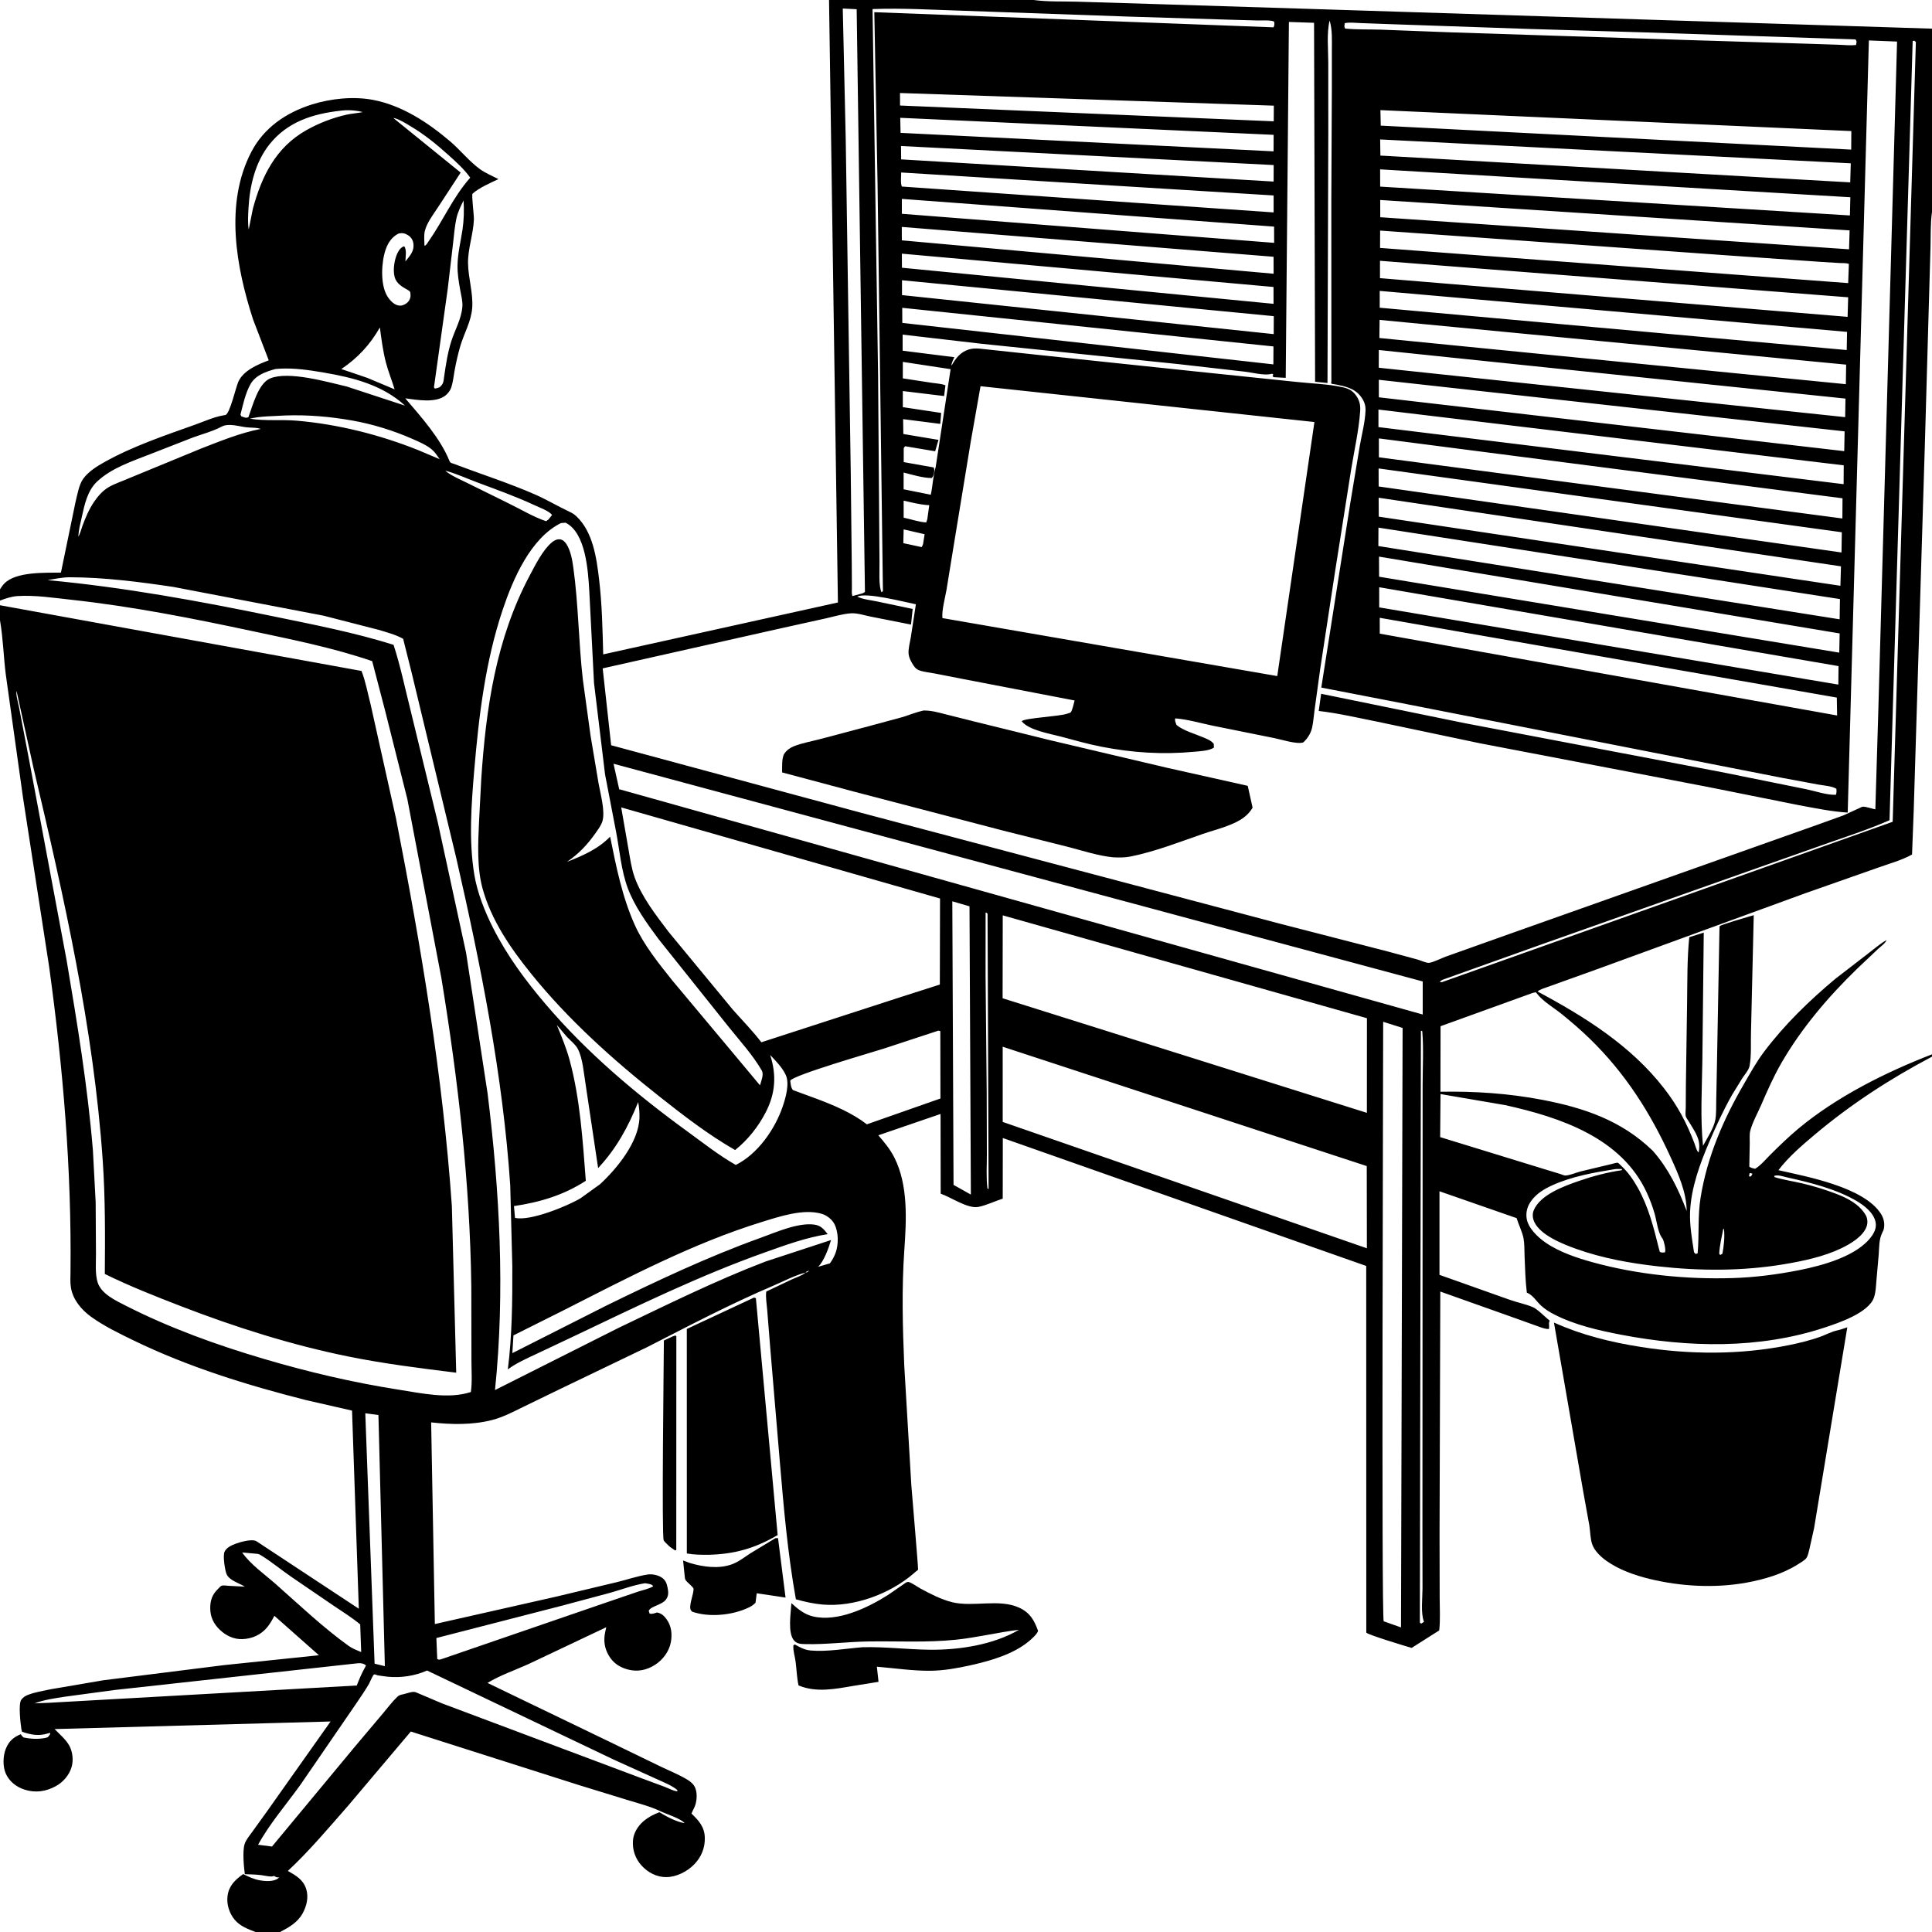 <svg version="1.1" xmlns="http://www.w3.org/2000/svg" style="display: block;" viewBox="0 0 2048 2048" width="1024" height="1024">
<path transform="translate(0,0)" fill="rgb(255,255,255)" d="M 0 0 L 0 2048 L 2048 2048 L 2048 0 L 0 0 z"/>
<path transform="translate(0,0)" fill="rgb(0,0,0)" d="M 0 624.719 C 1.378 622.573 2.787 620.412 4.569 618.574 C 16.994 605.762 47.78 607.279 64.592 606.974 L 79.973 532.5 C 81.884 524.945 83.637 513.767 88.265 507.432 C 93.78 499.882 102.598 494.372 110.622 489.878 C 140.554 473.114 174.729 461.611 207 450.099 C 216.601 446.673 226.869 441.936 236.908 440.284 L 239 439.932 C 243.809 438.364 249.894 410.63 252.74 404.439 C 258.173 392.619 273.515 386.234 284.888 381.971 L 268.251 338.601 C 250.201 282.881 237.981 215.677 266.401 161.048 C 279.793 135.308 303.386 119.354 330.41 110.81 C 350.445 104.475 374.58 101.931 395.321 105.86 C 426.032 111.677 453.605 129.81 476.998 149.692 C 487.86 158.924 497.394 171.045 508.81 179.321 C 514.562 183.492 522.032 186.606 528.381 189.857 C 519.784 193.954 507.97 198.962 500.909 205.308 C 499.698 206.396 502.51 228.374 502.357 232.459 C 501.765 248.296 495.817 263.733 496.134 279.383 C 496.447 294.829 501.642 310.8 500.575 326.156 C 499.556 340.818 491.839 353.361 487.829 367.239 C 485.397 375.654 483.424 384.406 481.847 393.022 C 480.792 398.789 480.191 405.32 478.327 410.844 C 477.294 413.903 474.966 416.947 472.5 418.991 C 462.055 427.652 441.727 423.861 429.578 422.229 C 446.357 441.87 466.804 464.583 476.495 488.751 C 477.357 490.899 478.507 490.732 480.515 491.495 C 509.188 502.38 538.905 511.813 567 524.093 C 579.344 529.489 590.83 536.426 603 542.144 C 606.044 543.574 608.44 544.864 610.899 547.184 C 628.55 563.841 632.3 591.1 635.035 613.941 C 638.188 640.277 638.73 667.155 639.416 693.668 L 888.227 638.654 L 878.819 0 L 1095.71 0 C 1110.75 2.04 1126.8 1.361 1142 1.793 L 1223.37 4.266 L 1406.91 10.018 L 2048 30.383 L 2048 224.71 C 2046.26 236.733 2046.76 249.426 2046.43 261.597 L 2044.68 322.199 L 2040.51 468.685 L 2028.6 859.767 L 2026.84 905.809 C 2015.96 911.943 2002.41 915.579 1990.61 919.826 L 1913.3 947.01 L 1696.03 1026.3 L 1641.81 1045.77 C 1638.4 1047.12 1632.29 1048.64 1629.89 1051.05 C 1679.79 1077.7 1728.73 1108.29 1763.91 1153.61 C 1778.32 1172.16 1787.54 1189.55 1796.01 1211.5 C 1796.76 1213.44 1798.98 1221.44 1800.64 1221.5 C 1803.36 1208.38 1797.34 1200.76 1790.81 1189.8 C 1789.77 1188.05 1787.39 1185.01 1786.94 1183.16 C 1786.4 1180.92 1786.96 1176.71 1786.97 1174.26 L 1787.1 1150.89 L 1788.39 1062.46 C 1788.72 1039.51 1788.38 1016.33 1790.7 993.48 L 1806.05 988.614 L 1804.57 1124.63 C 1804.17 1154.13 1802.24 1185.3 1805.27 1214.6 C 1809.59 1206.66 1816.75 1195.76 1818.31 1186.95 C 1819.47 1180.41 1819.12 1173.18 1819.28 1166.54 L 1819.97 1132.16 L 1822.65 987.084 C 1822.69 986.439 1822.74 981.974 1822.95 981.755 C 1824.49 980.107 1851.85 972.247 1855.13 971.268 L 1859.04 970.135 L 1856.13 1093.98 C 1855.71 1105.14 1856.8 1119.47 1854.51 1130.34 C 1853.68 1134.26 1849.45 1139.19 1847.16 1142.56 L 1836.07 1160.58 C 1826.82 1176.96 1819.42 1192.98 1812.01 1210.22 C 1802.02 1233.48 1792.6 1259.12 1791.55 1284.69 C 1790.98 1298.65 1793.63 1313.69 1795.75 1327.5 L 1797.5 1329.3 L 1799.58 1328.5 C 1801.34 1308.73 1799.49 1289.41 1802.69 1269.56 C 1809.7 1226.06 1826.87 1186.49 1848.87 1148.69 C 1855.6 1137.11 1861.86 1125.7 1869.96 1114.95 C 1891.71 1086.09 1917.73 1060.86 1945.39 1037.71 L 1980 1011 C 1986.43 1006.16 1992.87 1000.43 1999.86 996.447 C 1998.41 1000.16 1993.71 1003.24 1990.76 1005.97 L 1968.83 1026.71 C 1938.09 1056.56 1909.86 1089.61 1888.35 1126.82 C 1880.15 1141.01 1873.55 1155.96 1867.07 1170.98 C 1863.26 1179.8 1857.71 1189.57 1855.33 1198.71 C 1854.34 1202.54 1854.87 1207.78 1854.8 1211.75 L 1854.34 1236.75 C 1856.39 1238.14 1858.13 1238.45 1860.5 1238.97 C 1866.65 1235.26 1871.96 1228.66 1877.07 1223.61 C 1886.52 1214.28 1896.16 1204.89 1906.38 1196.38 C 1947.12 1162.48 1998.85 1136.65 2048 1117.62 L 2048 1120.1 C 2003.42 1143.65 1962.19 1170.37 1923.58 1202.87 C 1910.18 1214.14 1895.82 1226.45 1885.2 1240.45 C 1915.75 1247.33 1975.41 1258.34 1993.71 1286.45 C 1996.91 1291.36 1998.17 1297.12 1996.88 1302.91 C 1996.6 1304.16 1996 1305.25 1995.43 1306.38 C 1991.67 1313.73 1992.12 1321.87 1991.5 1329.94 L 1989.03 1358 C 1988.53 1363.87 1988.42 1370.07 1986.38 1375.66 C 1980.49 1391.88 1948.66 1402.49 1933.82 1407.37 C 1864.4 1430.23 1789.52 1428.45 1718.51 1414.89 C 1694.61 1410.32 1669.25 1404.51 1647.5 1393.34 C 1642.54 1390.8 1637.87 1387.87 1633.72 1384.11 C 1628.71 1379.57 1624.94 1372.73 1618.5 1370.25 C 1616.92 1357.38 1616.65 1344.42 1616.11 1331.48 C 1615.85 1325.32 1616.12 1318.57 1614.97 1312.5 C 1613.68 1305.78 1609.7 1298.02 1607.69 1291.27 L 1525.91 1262.8 L 1525.91 1351.4 L 1600.31 1377.81 C 1608.1 1380.58 1616.75 1382.32 1624.29 1385.37 C 1630.05 1387.69 1637.61 1395.96 1642.78 1400 L 1642.38 1400.73 C 1641.76 1402.31 1642.03 1403.78 1642.11 1405.42 C 1642.17 1406.58 1642.1 1407.64 1641.94 1408.79 C 1637.68 1408.93 1633.67 1407.12 1629.7 1405.75 L 1604.67 1396.77 L 1526.78 1369.1 L 1525.98 1625.5 L 1526.12 1693.73 C 1526.12 1705.01 1526.94 1717.17 1525.61 1728.33 L 1496.4 1746.85 C 1490.41 1745.15 1449.81 1732.88 1448.33 1730.63 L 1448.25 1341.96 L 1063.02 1206.34 L 1062.93 1270.62 C 1054.71 1273.26 1045.59 1277.65 1037.31 1279.35 C 1026 1281.68 1008.18 1269.12 997.163 1265.34 L 997.035 1180.84 L 931.063 1203.47 C 937.558 1210.97 943.466 1218.04 947.974 1226.91 C 962.945 1256.37 960.809 1293.38 958.591 1325.5 C 955.778 1366.24 956.829 1406.59 958.541 1447.36 L 966.011 1573.86 C 966.656 1582.53 973.584 1662.94 973.186 1663.85 C 972.817 1664.69 971.801 1665.06 971.108 1665.66 L 968.343 1668.06 C 943.471 1689.56 905.165 1703.79 872.011 1700.89 C 862.276 1700.04 853.064 1697.94 843.672 1695.31 C 834.96 1646.82 830.708 1597.55 826.564 1548.49 L 816.625 1430.51 L 813.253 1388.4 C 812.811 1382.47 811.402 1374.9 812.283 1369.08 L 839.233 1356.29 C 843.306 1354.45 850.648 1351.99 853.848 1349.03 C 855.75 1348.8 856.466 1348.08 858 1347 L 859.995 1346.08 L 858 1347 C 855.944 1347.54 855.24 1347.33 853.848 1349.03 C 842.578 1351.84 830.562 1358.28 819.84 1362.84 C 773.851 1382.43 730.171 1405.45 685.74 1428.15 L 593.501 1472.52 L 554.205 1491.6 C 543.578 1496.78 533.232 1502.27 521.723 1505.25 C 500.888 1510.64 478.273 1510.16 457.037 1507.79 L 460.958 1721.56 L 589.433 1692.53 L 653.804 1677.17 C 664.533 1674.56 675.632 1670.7 686.5 1669.05 C 691.153 1668.35 696.984 1669.52 701.008 1671.97 C 705.269 1674.56 706.783 1678.3 707.676 1683 C 708.542 1687.56 708.913 1691.43 706.089 1695.4 C 701.75 1701.5 690.033 1702.36 687.678 1707.5 L 688.614 1710.5 C 691.375 1711.2 693.866 1710.1 696.5 1709.3 C 701.122 1710.13 704.047 1712.91 706.747 1716.68 C 711.836 1723.79 712.686 1732.54 711.108 1740.93 C 709.264 1750.72 702.543 1759.62 694.235 1764.87 C 685.447 1770.44 675.95 1772.4 665.831 1769.81 C 656.935 1767.54 649.902 1762.83 645.277 1754.85 C 640.558 1746.7 639.614 1738.57 641.642 1729.5 L 642.67 1724.93 L 559.603 1764.27 C 545.47 1770.62 529.957 1775.93 516.766 1783.98 L 643.402 1845.05 L 699 1872 C 708.871 1876.82 719.673 1881.01 729.003 1886.75 C 732.585 1888.95 735.56 1891.61 737.114 1895.62 C 739.523 1901.85 738.625 1911.02 735.647 1916.8 C 734.671 1918.7 733.719 1920.46 733.002 1922.47 C 740.825 1929.95 746.915 1936.67 747.141 1948.2 C 747.353 1959.04 743.376 1968.64 735.823 1976.38 C 728.452 1983.93 717.169 1989.69 706.5 1989.82 C 696.261 1989.95 686.856 1985.01 680.076 1977.53 C 673.331 1970.08 670.269 1960.94 670.968 1951 C 671.525 1943.06 676.219 1935.61 682.174 1930.55 C 687.384 1926.13 692.686 1923.42 698.989 1921.04 C 706.632 1925.66 716.741 1931.18 725.626 1932.59 C 722.275 1927.96 706.239 1922.93 700.371 1920.11 C 689.434 1914.84 677.024 1911.69 665.411 1908.16 L 614.386 1892.48 L 435.468 1835.5 L 368.908 1914.26 C 348.445 1937.57 327.844 1962.12 305.156 1983.26 C 313.673 1988.08 321.535 1992.53 324.628 2002.58 C 327.271 2011.17 325.088 2020.4 320.879 2028.11 C 315.556 2037.86 306.398 2043.04 296.897 2048 L 270.811 2048 C 262.795 2044.89 254.451 2041.82 248.772 2035.01 C 243.001 2028.09 239.994 2018.49 241.241 2009.5 C 242.741 1998.69 249.443 1992.57 257.777 1986.59 C 263.55 1989.48 269.023 1992.07 275.453 1993.22 C 281.247 1994.26 290.202 1994.9 295.02 1990.99 L 295.915 1990.11 L 296.995 1989.25 L 295.915 1990.11 C 294.1 1990.14 293.2 1990.19 291.577 1989.23 L 290.517 1988.5 C 287.774 1990.13 280.445 1988.15 277.217 1987.75 C 271.352 1987.02 265.431 1986.89 259.529 1986.72 C 258.429 1978.78 256.948 1962.24 259.31 1954.75 C 260.63 1950.56 264.254 1946.19 266.81 1942.64 L 281.781 1921.89 L 350.427 1824.85 L 57.872 1832.88 C 63.034 1838.16 70.01 1844.08 73.512 1850.56 C 77.079 1857.17 77.988 1866.08 75.852 1873.27 C 73.293 1881.88 66.81 1889.26 58.988 1893.5 C 48.621 1899.12 37.597 1900.72 26.281 1897.16 C 17.57 1894.41 10.178 1888.79 6.272 1880.38 C 2.8 1872.91 3.07 1861.59 6.088 1854 C 9.313 1845.89 14.028 1841.58 22 1838.34 C 22.991 1840.02 23.548 1840.58 25 1841.78 C 32.436 1843.38 40.303 1843.77 47.803 1842.35 C 51.394 1841.66 51.278 1840.91 53.254 1838.03 L 53 1836.92 L 50.778 1837.5 C 40.917 1840.56 32.957 1838.97 23.387 1835.77 L 22.638 1832.7 C 21.732 1826.84 19.353 1806.35 22.5 1801.9 C 24.26 1799.41 26.643 1797.82 29.449 1796.72 C 37.034 1793.73 45.81 1792.36 53.77 1790.67 L 109.562 1781.15 L 237.553 1765.09 L 338.065 1754.62 L 290.859 1712.83 C 288.56 1717.1 286.267 1721.4 283.113 1725.13 C 276.35 1733.11 267.339 1737.13 256.975 1737.53 C 247.872 1737.88 239.547 1733.87 233.036 1727.68 C 226.456 1721.41 222.869 1713.9 222.858 1704.8 C 222.849 1696.36 224.917 1690.32 231.092 1684.33 C 231.858 1683.59 233.783 1681.42 234.65 1681.04 C 236.442 1680.26 240.553 1680.88 242.55 1681.04 L 259.536 1681.91 C 253.502 1678.15 243.041 1675.38 240.158 1668.57 C 238.389 1664.4 236.104 1649.18 237.992 1644.98 C 240.052 1640.4 245.651 1637.95 250.067 1636.31 C 254.837 1634.55 266.94 1631.17 271.434 1633.59 L 272.5 1634.21 L 380.354 1705.31 L 373.177 1495.3 L 324.451 1484.17 C 262.379 1468.44 199.585 1449.07 141.839 1421.02 C 126.493 1413.57 110.426 1405.83 96.562 1395.85 C 86.324 1388.48 77.335 1377.77 75.195 1365 C 74.274 1359.5 74.672 1353.66 74.734 1348.11 C 75.954 1239.62 66.834 1131.78 52.026 1024.36 L 24.47 846.074 L 6.139 715.008 C 3.785 696.352 3.293 677.102 0.166 658.621 L 0 657.687 L -0 641.588 L 383.198 711.237 C 387.535 722.182 389.883 735.242 392.865 746.691 L 419.75 867.428 C 446.349 1003.42 469.366 1140.11 478.988 1278.5 L 483.606 1455.11 C 445.375 1450.38 407.3 1445.64 369.5 1438 C 308.853 1425.74 249.29 1406.8 191.622 1384.54 C 164.408 1374.03 137.309 1363.33 111.109 1350.47 C 111.438 1310.34 111.64 1269.97 108.873 1229.91 C 99.154 1089.2 67.787 950.865 35.5 814.002 L 17.562 732.5 C 16.552 735.916 19.454 745.93 20.175 749.755 L 30.642 804.431 L 70.649 1018.12 C 81.895 1084.75 92.99 1152.2 98.496 1219.57 L 101.403 1274.21 L 101.728 1329.27 C 101.791 1338.78 100.641 1350.31 103.524 1359.42 C 107.378 1371.6 122.682 1378.68 133.243 1384.05 C 179.885 1407.76 229.4 1425.64 279.5 1440.42 C 326.659 1454.34 373.891 1465.47 422.485 1473.09 C 446.603 1476.87 475.338 1483.37 499.121 1475.62 C 500.745 1465.01 499.678 1452.33 499.751 1441.5 L 499.606 1363.36 C 498.126 1253.31 485.638 1145.12 467.86 1036.62 L 431.78 846.967 L 408.319 753.659 L 394.533 700.847 C 353.605 686.799 310.617 678.192 268.358 669.186 C 204.381 655.552 140.835 642.889 75.714 635.791 C 57.331 633.788 37.382 630.746 18.967 631.831 C 12.387 632.219 6.115 634.321 0 636.645 L 0 624.719 z M 417 125.071 L 418.072 126.007 L 488.329 182.947 L 464.215 219.848 C 459.391 227.151 452.208 236.539 450.275 245.14 C 449.232 249.779 449.872 255.725 449.955 260.5 C 451.993 260.065 452.886 257.841 454.081 256.172 C 469.761 233.888 480.29 208.731 498.476 188.354 C 492.142 179.445 483.533 171.654 475.408 164.374 C 462.837 153.111 449.965 142.544 435.395 133.915 C 430.245 130.866 424.089 126.829 418.283 125.279 L 417 125.071 L 415.005 124.086 L 417 125.071 z M 472.073 499.115 C 478.747 504.56 487.989 508.285 495.716 512.161 L 538.707 533.38 C 551.625 539.664 565.285 547.879 578.847 552.5 L 581.255 550.798 L 585.162 546 C 582.974 542.016 571.054 537.602 566.82 535.62 C 547.214 526.443 526.548 519.09 506.28 511.5 C 495.771 507.565 485.223 502.795 474.492 499.622 C 473.099 499.21 473.527 499.325 472.073 499.115 L 470.005 498.125 L 472.073 499.115 z M 82.252 569.995 L 83.075 568.866 C 85.003 565.824 86.147 560.758 87.441 557.288 C 90.686 548.589 94.368 539.837 99.597 532.123 C 103.741 526.011 108.853 520.082 115.32 516.337 C 122.09 512.415 130.036 509.986 137.211 506.772 L 212.75 475.644 C 233.652 467.539 254.408 458.954 276.5 454.645 L 273 453.798 C 269.058 453.261 264.975 453.383 261 452.926 C 252.787 451.981 242.398 448.25 234.793 452.316 C 225.591 457.236 214.316 460.168 204.467 463.764 L 160.015 481.12 C 140.682 488.711 118.423 495.933 102.974 510.433 C 92.658 520.115 89.683 534.629 86.719 548 C 85.198 554.862 83.305 561.813 83.075 568.866 L 82.252 569.995 z M 865 1344 L 867.116 1342.88 L 879.71 1339.24 C 882.266 1335.74 884.289 1332.09 885.783 1328 C 889.07 1319 888.972 1305.83 884.345 1297.23 C 881.717 1292.35 876.269 1288.21 870.99 1286.67 C 851.615 1281 826.285 1289.57 807.637 1295.33 C 735.182 1317.68 666.063 1354.06 598.654 1388.36 L 544.283 1415.56 L 543.12 1434.38 L 642.764 1383.97 C 696.649 1357.64 750.076 1332.36 806.578 1312.02 C 822.502 1306.28 846.018 1295.77 863.182 1298.13 C 870.085 1299.07 873.443 1303.03 877.362 1308.25 C 854.451 1311.84 832.819 1319.76 811.038 1327.51 C 741.903 1352.09 676.028 1384.23 609.889 1415.74 L 568.139 1435.45 C 557.755 1440.36 547.591 1444.73 538.318 1451.6 C 542.902 1415.46 543.188 1378.64 543.073 1342.25 L 540.872 1256.46 C 533.011 1139.37 509.718 1023.59 483.62 909.412 L 436.553 713.875 L 427.353 677.165 C 419.533 672.749 409.786 670.219 401.222 667.62 L 343 652.649 L 183.664 622.148 C 147.688 616.797 110.671 612.022 74.242 611.92 C 66.312 611.897 58.285 613.616 50.501 614.984 C 130.821 622.392 211.471 637.181 290.437 653.474 C 332.775 662.209 375.915 670.551 417.188 683.536 C 424.427 705.725 429.292 729.368 434.997 752.041 L 464.079 871.687 L 494.075 1010.04 L 516.898 1159.3 C 529.646 1262.88 535.508 1369.46 524.712 1473.52 L 655.985 1407.46 C 706.93 1383.12 758.488 1357.55 811.224 1337.37 L 880.946 1314.48 C 878.701 1322.26 873.23 1337.63 867.116 1342.88 L 865 1344 L 863.005 1344.99 L 865 1344 z M 893.369 9.049 L 896.515 148.11 L 901.834 501.5 L 902.902 598.358 L 903.05 623.052 C 903.066 625.731 902.527 629.404 903.664 631.833 L 914.5 628.923 L 916.88 627.5 L 908.113 9.772 L 893.369 9.049 z M 924.934 9.621 L 930.837 400.369 L 932.3 596.22 C 932.472 603.932 931.186 621.307 934.5 627.869 L 935.932 626.5 L 930.236 193.882 L 926.805 12.922 L 1350 28.976 C 1351.16 26.647 1350.9 25.755 1350.72 23.119 C 1349.92 22.645 1349.51 22.328 1348.5 22.144 C 1343.87 21.3 1338.01 21.818 1333.27 21.712 L 1304.99 20.939 L 1195.09 17.553 L 1021 11.402 C 989.184 10.425 956.708 8.401 924.934 9.621 z M 1366.29 23.275 L 1362.92 400.517 L 1350 399.824 L 1348.96 398.5 L 1349.8 397 C 1347.9 395.832 1349.07 396.144 1346.63 396.604 C 1339.06 398.028 1327.35 394.871 1319.53 393.98 L 1249.94 386.048 L 1039.99 364.36 L 956.821 354.711 L 956.835 371.756 L 1011.63 378.64 C 1010.8 380.651 1008.09 385.667 1008.75 387.5 C 1013.14 379.747 1018.08 373.192 1027.05 370.433 C 1030.91 369.242 1034.6 369.28 1038.58 369.585 L 1104.44 376.619 L 1269.42 393.966 L 1374.5 404.873 C 1390.35 406.609 1407.15 406.956 1422.7 410.383 L 1423.98 410.656 C 1430.24 412.041 1434.66 414.82 1438.19 420.268 C 1441.48 425.324 1442.23 430.24 1441.81 436.147 C 1440.32 456.737 1435.53 477.608 1432.22 498 L 1414.98 607.438 L 1399.51 708.891 L 1393.55 752.249 C 1392.62 758.632 1392.25 765.35 1390.81 771.63 C 1389.48 777.446 1385.88 783.079 1381.5 787.017 C 1374.71 789.209 1358.51 783.977 1350.94 782.446 L 1285.17 769.187 C 1272.4 766.509 1258.81 762.525 1245.86 761.5 C 1244.99 763.934 1246.35 766.089 1247.15 768.5 C 1254.41 774.531 1266.64 777.861 1275.36 781.597 C 1279.59 783.41 1283.67 784.797 1286.62 788.5 L 1286.8 792.5 C 1281.68 795.947 1272.2 796.295 1266.1 796.87 C 1232.58 800.032 1200.36 797.986 1167.34 791.5 C 1152.73 788.63 1138.58 784.565 1124.21 780.731 C 1113.12 777.774 1090.26 774.008 1083.04 764.5 C 1086.43 761.04 1122.33 759.579 1131.15 756.569 C 1131.9 756.314 1134.68 755.569 1135.05 755.1 C 1136.74 753.002 1138.35 745.365 1139.12 742.531 L 1020.1 719.637 L 991 713.957 C 985.839 712.961 979.64 712.42 974.706 710.69 C 971.888 709.702 970.197 708.121 968.534 705.674 C 966.148 702.164 963.628 697.577 963.175 693.276 C 962.603 687.846 964.65 680.914 965.51 675.5 L 970.875 640.554 C 958.289 638.085 917.885 627.481 908.731 632.5 C 914.942 635.397 922.546 636.073 929.269 637.484 L 967.481 645.512 L 965.717 662.071 L 923.14 653.666 C 916.843 652.404 908.78 649.779 902.5 650.109 C 893.702 650.572 884.064 653.58 875.384 655.512 L 827.105 666.194 L 638.874 708.501 L 647.833 789.992 L 912.956 861.611 L 1356.38 979.047 L 1470.58 1008.48 L 1502.74 1017.18 C 1505.45 1017.96 1511.93 1020.79 1514.41 1020.69 C 1518.69 1020.51 1527.99 1015.7 1532.42 1014.12 L 1598.51 990.584 L 1926.22 874.406 L 1954.17 864.326 L 1970.21 856.988 C 1971.13 856.591 1973.67 855.186 1974.55 855.132 C 1977.89 854.927 1984.42 857.31 1987.95 857.931 L 1991.13 752.08 L 2010.96 44.067 L 1981.08 42.881 L 1958.65 861.381 C 1941.32 860.301 1924.08 856.661 1907.01 853.543 L 1809.56 834.019 L 1568.66 787.891 L 1459.5 764.912 C 1439.18 760.841 1418.47 756.021 1397.89 753.649 L 1400.46 735.437 L 1551.9 766.433 L 1824.12 818.29 L 1914.31 836.527 C 1923.58 838.39 1936.97 843.033 1946.16 842.5 C 1946.91 840.254 1946.84 838.564 1946.7 836.218 C 1942.34 833.261 1933.02 832.666 1927.7 831.715 L 1888.72 824.475 L 1486.29 745.459 L 1400.63 728.861 L 1431.35 533.403 L 1441.49 472.279 C 1443.62 460.104 1447.05 447.541 1447.51 435.201 C 1447.72 429.427 1445.99 424.914 1442.49 420.303 C 1435.82 411.515 1425.89 409.547 1415.67 407.476 C 1414.82 407.304 1411.8 407.033 1411.31 406.631 C 1410.76 406.171 1411.32 405.183 1411.32 404.459 L 1411.31 396.149 L 1411.25 212.722 L 1411.82 92.965 L 1411.83 53.284 C 1411.83 42.861 1412.5 31.812 1409.46 21.752 C 1406.18 35.196 1408.01 52.282 1408.02 66.186 L 1408.06 139.568 L 1407.19 405.999 L 1394.06 404.664 L 1392.95 24.166 L 1366.29 23.275 z M 1425.58 24.5 C 1425.17 27.201 1424.6 27.78 1425.88 30.296 C 1438.35 31.508 1451.16 31.036 1463.69 31.44 L 1538.41 34.3 L 1792.48 42.554 L 1915.06 46.326 L 1949.27 47.447 C 1955.19 47.654 1961.62 48.411 1967.5 47.7 C 1967.91 44.99 1968.6 44.207 1967 41.801 L 1744.19 34.355 L 1621.88 30.719 L 1472.11 25.553 L 1442.73 24.476 C 1437.35 24.279 1430.88 23.529 1425.58 24.5 z M 2027.51 43.5 L 2002.97 869.464 C 1981.99 878.697 1960.04 885.877 1938.41 893.446 L 1855.98 922.546 L 1632.03 1001.84 L 1532.12 1037.54 C 1530.17 1038.28 1527.26 1039 1526.33 1040.89 C 1527.05 1040.99 1527.78 1041.23 1528.5 1041.13 L 2006.32 871.133 L 2030.9 44.5 L 2029.25 43.15 L 2027.51 43.5 z M 954.036 98.597 L 954.078 111.853 L 1350.21 128.603 L 1350.31 111.999 L 954.036 98.597 z M 360.657 117.391 C 331.365 120.704 304.74 129.154 285.709 152.963 C 270.671 171.778 264.74 196.692 263.442 220.34 C 263.049 227.497 262.539 235.09 263.502 242.201 L 263.672 243.182 L 268.03 221.4 C 277.374 186.811 292.196 156.49 324.516 138.135 C 337.709 130.643 352.745 124.785 367.589 121.52 C 373.188 120.289 378.951 120.018 384.545 118.796 C 376.994 116.867 368.38 116.319 360.657 117.391 z M 1463.29 116.747 L 1463.65 133.174 L 1962.35 158.584 L 1962.49 138.945 L 1463.29 116.747 z M 954.294 124.881 L 954.63 140.837 L 1350.04 160.429 L 1350.1 142.928 L 954.294 124.881 z M 1463.03 147.819 L 1463.27 164.914 L 1961.31 193.318 L 1961.91 173.118 L 1463.03 147.819 z M 955.111 154.778 L 955.247 168.944 L 1350.09 192.469 L 1350.15 174.963 L 955.111 154.778 z M 1462.99 179.527 L 1463.03 197.811 L 1960.97 228.382 L 1961.44 209.097 L 1462.99 179.527 z M 955.286 182.849 C 955.33 186.653 954.395 194.569 956.021 197.753 L 1350.09 225.177 L 1350.09 207.194 L 955.286 182.849 z M 956.008 210.837 L 956.016 226.632 L 1350.64 257.427 L 1350.58 240.22 L 956.008 210.837 z M 1463.08 212.002 L 1463.13 230.269 L 1960.06 264.272 L 1960.67 244.229 L 1463.08 212.002 z M 491.388 212.492 C 488.43 218.537 485.395 224.564 483.896 231.167 C 481.922 239.859 481.38 248.811 480.297 257.639 L 474.614 306.208 L 460.022 410.5 L 461 411.916 C 462.897 411.579 464.193 411.301 465.971 410.5 C 470.186 406.914 470.043 404.672 470.777 399.465 C 472.528 387.044 474.559 373.784 478.375 361.789 C 482.276 349.528 489.176 338.062 490.137 325 C 490.552 319.347 488.922 313.346 487.912 307.774 C 486.294 298.847 484.86 290.359 484.998 281.24 C 485.191 268.571 488.359 255.992 490.26 243.5 C 491.793 233.419 492.045 222.659 491.388 212.492 z M 955.931 240.549 L 955.978 254.778 L 1350.08 290.186 L 1350.03 272.185 L 955.931 240.549 z M 1463 244.423 L 1462.92 262.815 L 1959.14 300.1 L 1959.89 279.748 C 1956.92 278.673 1953.34 278.973 1950.2 278.832 L 1931.97 277.721 L 1830.19 270.643 L 1569.94 251.984 L 1463 244.423 z M 422.645 247.5 C 415.546 250.978 411.343 257.217 408.813 264.528 C 404.305 277.557 403.143 299.902 409.683 312.422 C 412.065 316.981 416.593 322.461 421.814 323.696 C 425.111 324.476 427.847 323.61 430.571 321.739 C 432.927 320.122 434.461 317.868 435.015 315.076 C 435.375 313.262 435.09 311.414 434.892 309.601 L 433.5 308.111 C 427.128 304.372 420.348 301.23 418.301 293.5 C 416.207 285.596 418.256 273.118 422.445 266.202 C 423.818 263.934 425.833 261.684 428.5 261.085 C 431.338 264.559 429.875 272.478 429.719 277.128 C 434.583 271.022 439.383 266.278 438.14 257.859 C 437.588 254.118 435.566 251.231 432.409 249.255 C 429.117 247.194 426.389 246.748 422.645 247.5 z M 956.02 268.891 L 956.089 283.801 L 1350.01 322.074 L 1349.98 304.205 L 956.02 268.891 z M 1462.85 276.45 L 1462.84 294.852 L 1958.53 335.88 L 1959.14 315.141 L 1462.85 276.45 z M 956.173 297.07 L 956.155 312.816 L 1350.19 354.173 L 1350.27 335.145 L 956.173 297.07 z M 1462.56 308.365 L 1462.56 326.187 L 1957.6 371.059 L 1957.95 351.804 L 1462.56 308.365 z M 956.403 326.304 L 956.478 342.305 L 1349.83 386.258 L 1349.93 367.236 L 956.403 326.304 z M 1462.43 339.104 L 1462.21 358.289 L 1956.68 407.25 L 1956.99 386.532 L 1462.43 339.104 z M 402.692 347.104 C 392.172 365.523 379.336 379.324 361.837 391.21 L 389.246 400.509 L 418.285 412.69 C 415.436 403.173 411.586 393.944 409.095 384.34 C 405.935 372.158 404.317 359.566 402.692 347.104 z M 1461.6 371.026 L 1461.54 389.804 L 1955.94 442.199 L 1956.28 422.515 L 1461.6 371.026 z M 957.036 383.618 L 957.018 401.072 L 988 405.825 C 992.476 406.508 998.053 406.691 1002.2 408.478 L 1000.8 419.819 L 957.026 414.525 L 957.035 431.592 L 997.684 437.717 L 996.731 449.333 L 957.344 444.311 L 957.567 460.061 L 994.827 466.291 L 991.309 478.366 L 959.5 473.031 C 957.587 475.021 958.07 474.919 957.968 477.5 L 957.991 489.861 L 989.692 495.5 C 990.916 497.791 990.292 500.673 989.671 503.111 C 989.295 504.583 988.662 505.519 987.787 506.721 C 978.616 506.793 966.854 503.185 957.879 500.903 L 957.873 518.668 L 986.691 524.437 C 988.742 515.046 989.109 503.838 991.878 495 L 1007.68 391.336 L 957.036 383.618 z M 291.939 391.179 C 281.969 393.937 271.147 397.558 265.654 407.035 C 260.232 416.388 257.564 429.043 254.903 439.5 L 255.816 441.327 C 258.687 442.223 260.51 443.578 263.309 442.229 C 267.828 430.24 273.697 406.386 286.439 401.127 C 306.095 393.017 347.034 404.995 367.477 409.693 L 429.373 430.006 C 405.406 407.974 374.294 400.241 343 394.898 C 327.712 392.288 312.056 389.964 296.493 390.816 L 291.939 391.179 z M 1461.6 402.588 L 1461.65 421.158 L 1954.95 478.234 L 1955.36 457.268 L 1461.6 402.588 z M 1039.4 409.398 L 1029.14 467.53 L 1010.98 578.249 L 1003.3 625.426 C 1001.79 634.093 998.262 646.494 998.979 655.197 L 1353.95 716.671 L 1393.35 447.369 L 1039.4 409.398 z M 1461.21 434.152 L 1461.22 452.739 L 1954.3 513.239 L 1954.44 493.267 L 1461.21 434.152 z M 302.549 440.418 C 290.368 441.231 276.63 440.982 264.836 443.815 C 281.139 446.483 298.187 444.551 314.66 445.954 C 358.022 449.646 402.558 460.841 442.951 476.992 L 466.112 486.774 C 463.594 483.193 461.064 479.207 457.674 476.396 C 451.768 471.498 443.968 468.264 437 465.19 C 417.133 456.423 394.751 449.521 373.341 445.752 C 349.952 441.634 326.287 439.579 302.549 440.418 z M 1461.65 464.73 L 1461.68 484.751 L 1953 549.607 L 1953.14 528.208 L 1461.65 464.73 z M 1461.37 496.581 L 1461.43 515.67 L 1952.06 585.646 L 1952.4 564.216 L 1461.37 496.581 z M 1461.43 527.631 L 1461.54 547.666 L 1950.92 620.951 L 1951.5 600.326 L 1461.43 527.631 z M 957.901 530.711 L 957.924 548.764 C 965.292 550.289 974.532 553.474 981.826 553.816 L 982.956 550.5 L 985.064 535.519 L 983.157 535.397 C 974.818 534.783 966.069 532.572 957.901 530.711 z M 594.591 554.5 C 562.398 570.427 543.706 614.035 532.961 646.09 C 514.491 701.193 507.64 758.472 502.749 816.079 C 499.659 852.468 496.804 890.86 502.772 927.07 C 505.919 946.168 513.812 966.05 522.468 983.238 C 537.387 1012.86 556.876 1039.24 578.322 1064.41 C 622.187 1115.88 673.688 1159.38 728.238 1199.06 C 744.915 1211.2 762.01 1224.73 779.957 1234.89 C 803.141 1223.38 821.409 1197.19 829.665 1173.05 C 832.811 1163.85 837.192 1148.74 832.926 1139.5 C 829.186 1131.41 822.437 1124.72 816.405 1118.3 C 823.272 1139.44 822.081 1158.8 811.858 1178.76 C 804.033 1194.04 792.726 1208.45 779.227 1219.09 C 750.784 1202.77 724.74 1182.68 699.066 1162.39 C 649.956 1123.58 602.65 1081.19 563.228 1032.41 C 541.485 1005.51 520.749 975.544 511.524 941.815 C 505.517 919.852 506.724 894.266 507.772 871.667 L 510.152 825.754 C 515.187 750.362 525.712 677.229 561.72 609.702 C 567.604 598.669 575.397 582.866 585.171 574.787 C 587.449 572.904 590.442 571.378 593.5 571.721 C 596.551 572.063 598.771 574.189 600.37 576.663 C 604.951 583.751 606.629 593.518 607.767 601.749 C 613.193 640.966 613.32 680.969 617.839 720.38 L 625.985 779.695 L 634.501 830.391 C 636.382 841.31 641.724 859.701 638.608 870.496 C 637.384 874.738 633.799 879.567 631.253 883.175 C 622.565 895.485 613.522 905.096 601.05 913.565 C 617.603 907.217 634.271 899.836 646.765 886.89 C 653.167 918.798 659.657 951.368 673.188 981.137 C 682.639 1001.93 698.425 1021.47 712.664 1039.32 L 776.936 1116.13 L 805.623 1150.49 C 806.858 1145.92 809.959 1139.02 807.515 1134.79 C 798.076 1118.46 784.687 1103.8 772.881 1089.12 L 698.01 995.364 C 685.859 979.064 672.736 960.851 665.574 941.755 C 658.408 922.647 656.878 901.487 653.041 881.549 L 641.372 820.843 L 629.664 723.852 L 624.648 626.137 C 623.405 605.608 621.11 564.746 599.5 554.087 L 594.591 554.5 z M 1461.22 559.313 L 1461.11 578.831 L 1950.09 656.495 L 1950.43 635.048 L 1461.22 559.313 z M 957.911 561.186 L 957.564 575.791 L 977 579.95 C 977.675 578.79 978.127 577.964 978.5 576.659 L 980.136 566.29 L 957.911 561.186 z M 1461.8 590.03 L 1461.9 611.353 L 1949.7 691.824 L 1950.11 671.464 L 1461.8 590.03 z M 1462 622.499 L 1462.03 643.868 L 1948.71 725.702 L 1948.92 706.101 L 1462 622.499 z M 1462.58 654.907 L 1462.6 671.695 L 1947.41 758.439 L 1947.1 739.47 L 1462.58 654.907 z M 16.003 729.5 L 17.49 729.5 L 16.003 729.5 z M 650.351 809.602 L 656.408 836.762 L 657.953 837.033 L 1508.13 1075.42 L 1508.15 1040.38 L 650.351 809.602 z M 658.503 855.879 L 666.168 900.01 C 667.963 909.968 669.317 920.445 672.751 930 C 680.224 950.794 695.433 970.241 708.679 987.745 L 776.687 1070.12 C 786.822 1081.61 797.758 1092.68 807.065 1104.86 L 951.176 1058.11 L 996.267 1043.66 L 996.47 952.451 L 658.503 855.879 z M 1009.49 955.42 L 1010.79 1256.02 L 1029.16 1266.31 L 1027.71 960.739 L 1009.49 955.42 z M 1044.78 967.5 L 1044.73 1033.24 L 1045.94 1157.94 L 1046.12 1223.87 C 1046.14 1235.66 1045.28 1248.03 1046.73 1259.72 L 1047.97 1260.5 L 1046.85 968.5 C 1045.19 967.33 1045.95 967.376 1044.78 967.5 z M 1062.95 970.313 L 1062.81 1058.2 L 1448.95 1179.66 L 1449.01 1079.34 L 1062.95 970.313 z M 1624.84 1052.5 L 1527.04 1087.83 L 1526.93 1157.29 C 1563.27 1156.61 1599.64 1159.07 1635.36 1165.94 C 1679.27 1174.39 1718.76 1187.79 1751.51 1219.4 L 1752.21 1220.1 C 1768.67 1238.83 1779.13 1260.53 1787.98 1283.69 C 1787.68 1263.69 1779.1 1244.57 1770.91 1226.61 C 1749.41 1179.46 1722.82 1137.69 1685.58 1101.42 C 1676.03 1092.12 1665.88 1083.35 1655.51 1074.97 C 1647.01 1068.11 1635.54 1061.57 1629.02 1053 L 1628.01 1051.83 L 1624.84 1052.5 z M 1466.22 1083.14 C 1466.26 1128.87 1464.22 1714.31 1466.79 1718.64 L 1485.12 1725.12 L 1486.82 1089.66 L 1466.22 1083.14 z M 590.231 1086.49 C 595.215 1098.67 600.315 1110.86 603.779 1123.59 C 614.985 1164.74 617.712 1209.27 620.989 1251.69 C 597.392 1266.96 572.452 1274.4 544.828 1278.5 L 545.924 1290.97 C 561.684 1294.84 601.654 1278.44 615.464 1270.15 L 636.198 1255.22 C 654.182 1238.47 677.191 1210.44 677.86 1184.67 C 678 1179.29 677.557 1173.57 676.472 1168.3 C 665.849 1194.63 653.547 1217.32 634.041 1238.23 L 620.811 1149.71 C 618.895 1138.22 617.815 1122.05 612.5 1111.87 C 610.056 1107.19 604.357 1102.73 600.735 1098.86 L 590.231 1086.49 z M 994.815 1092.5 L 936.678 1111.62 C 923.116 1115.95 841.857 1139.37 837.682 1145.5 C 838.248 1149.14 838.188 1152.57 840.518 1155.5 L 866.294 1164.99 C 884.591 1171.89 903.324 1179.81 918.91 1191.83 L 996.901 1164.46 L 996.773 1093.05 L 994.815 1092.5 z M 1506.23 1092.5 L 1505.11 1720 L 1506.5 1721.12 L 1509.5 1719.21 C 1505.82 1710.1 1507.93 1693.74 1507.92 1683.67 L 1507.84 1618.93 L 1508.01 1263.86 L 1508.04 1150.57 C 1508.03 1131.65 1509.2 1111.89 1507.66 1093.05 L 1506.23 1092.5 z M 1062.89 1109.57 L 1062.92 1189.29 L 1448.95 1323.23 L 1448.82 1236.09 L 1062.89 1109.57 z M 1527.01 1159.75 L 1526.63 1205.4 L 1636.27 1239.09 L 1653.68 1244.4 C 1654.93 1244.78 1658.15 1246.19 1659.37 1246.13 C 1664.17 1245.86 1670.66 1243.08 1675.45 1241.78 L 1707.78 1234.05 C 1709.29 1233.74 1713.84 1232.27 1714.94 1232.59 C 1715.74 1232.82 1717.62 1234.93 1718.35 1235.6 C 1725.49 1242.13 1731.32 1250.49 1736.04 1258.88 C 1747.43 1279.08 1753.02 1301.42 1758.56 1323.74 L 1759.5 1327.1 C 1761.76 1328.04 1762.54 1327.8 1765.01 1327.5 C 1765.98 1324.56 1764.07 1316.12 1762.5 1313.17 L 1761.55 1311.89 C 1757.35 1305.74 1756.05 1293.79 1753.97 1286.54 C 1751.84 1279.09 1749.07 1271.71 1745.85 1264.66 C 1719.09 1206.03 1653.9 1184.41 1595.54 1171.47 L 1527.01 1159.75 z M 1711.93 1239.34 C 1689.71 1242.89 1665.96 1247.11 1645.41 1256.5 C 1636.99 1260.35 1629.15 1264.97 1623.5 1272.51 C 1619.24 1278.2 1617.3 1284.4 1618.29 1291.5 C 1619.73 1301.73 1630.24 1311.59 1638.41 1317.23 C 1653.07 1327.34 1671.94 1333.58 1688.98 1338.25 C 1736.04 1351.16 1787.8 1356.31 1836.5 1354.82 C 1860.13 1354.1 1883.83 1351.04 1907.01 1346.46 C 1931.35 1341.64 1969.56 1331.6 1984.51 1309.72 C 1987.58 1305.23 1989.33 1300.47 1988.08 1294.99 C 1985.89 1285.34 1976.09 1277.79 1967.93 1273.01 C 1946.3 1260.35 1919.06 1253.57 1894.76 1248.18 C 1890.47 1247.27 1884.84 1245.02 1880.73 1246.5 L 1881.05 1247.77 C 1890.57 1250.72 1900.77 1252.18 1910.49 1254.45 C 1922.66 1257.3 1934.5 1260.98 1946.18 1265.4 C 1958.22 1269.95 1971.06 1276.54 1977.73 1288.09 C 1979.63 1291.37 1979.98 1295.93 1978.88 1299.52 C 1975.55 1310.43 1961.46 1318.62 1951.81 1323.25 C 1933.38 1332.08 1911.55 1336.71 1891.5 1340.08 C 1847.2 1347.52 1802.04 1347.36 1757.5 1342.37 C 1728.18 1339.09 1698.75 1333.82 1670.9 1323.88 C 1656.93 1318.89 1632.92 1309.47 1626.38 1295.21 C 1624.59 1291.3 1624.19 1286.8 1625.9 1282.78 C 1632.98 1266.24 1658.05 1257.32 1673.72 1251.87 C 1688.26 1246.82 1703.76 1242.69 1719.02 1240.5 L 1719.5 1239.27 C 1716.99 1239.21 1714.42 1239 1711.93 1239.34 z M 1854.74 1243.5 L 1854.02 1246.5 L 1855.1 1247.43 L 1856.49 1246.5 L 1857.68 1244.24 C 1856.66 1243.87 1855.84 1243.47 1854.74 1243.5 z M 1826.77 1302.5 C 1825.03 1311.18 1822.99 1319.99 1822.42 1328.84 L 1823.5 1330.38 L 1825.84 1328.97 C 1827.38 1320.71 1828.42 1311.36 1827.5 1303 L 1826.77 1302.5 z M 860.51 1345.5 L 862.49 1345.5 L 860.51 1345.5 z M 387.219 1498.14 L 397.077 1763.57 L 407.968 1766.21 L 401.15 1499.96 L 387.219 1498.14 z M 256.711 1645.68 C 265.331 1658.24 280.8 1669.02 292.324 1679.21 C 317.309 1701.3 342.421 1725.18 369.5 1744.65 C 373.519 1747.54 378.315 1749.37 382.873 1751.25 L 381.833 1721.95 C 372.964 1714.55 363.061 1708.52 353.529 1702.03 L 308.81 1671.5 C 297.746 1663.99 286.947 1654.71 275.5 1648.02 C 274.031 1647.16 272.64 1647.13 271 1646.98 L 256.711 1645.68 z M 683.803 1678.29 C 671.576 1680.18 659.344 1684.85 647.42 1688.26 L 595.495 1702.15 L 462.574 1736.38 L 463.5 1758.65 C 465.747 1759.92 466.855 1758.99 469.24 1758.33 L 645.678 1697.68 L 676.558 1687.14 C 681.466 1685.52 688.184 1684.2 692.452 1681.5 C 690.995 1679.27 688.567 1679.18 686 1678.64 L 683.803 1678.29 z M 376.654 1763.41 L 120.975 1791.53 L 69.145 1798.53 C 58.538 1800.18 46.805 1801.76 36.738 1805.61 L 51.5 1805.04 L 378.178 1786.7 C 380.655 1780.29 383.2 1774.3 386.5 1768.27 L 387.995 1765.5 C 385.871 1763.48 382.997 1762.93 380.13 1763.06 L 376.654 1763.41 z M 452.733 1770.84 C 439.378 1776.65 425.112 1778.77 410.546 1777.36 L 400.539 1775.98 C 399.116 1775.74 397.443 1774.32 396.282 1775.18 C 394.992 1776.13 392.14 1783.21 391.108 1785 C 387.293 1791.62 382.897 1797.95 378.644 1804.29 L 318.5 1891.91 C 303.662 1912.56 285.771 1933.22 273.572 1955.52 L 288.322 1957.41 L 376.136 1851.58 L 405.999 1816.19 C 410.896 1810.44 415.74 1803.84 421.199 1798.65 C 423.145 1796.8 424.985 1796.51 427.5 1795.98 C 431.013 1795.24 437.95 1792.36 440.98 1793.96 L 468.742 1805.72 L 678.651 1884.49 L 704.956 1894.24 C 708.962 1895.77 713.737 1898.5 717.966 1898.89 L 717.999 1897.5 C 712.089 1892.56 703.307 1889.22 696.3 1885.96 L 650.744 1865.34 L 452.733 1770.84 z"/>
<path transform="translate(0,0)" fill="rgb(0,0,0)" d="M 1179.76 908.781 C 1163.58 907.084 1147.88 901.806 1132.18 897.754 L 1063.54 880.525 L 906.656 839.523 L 829.062 818.796 C 829.155 813.412 828.489 803.293 831.472 798.851 C 833.849 795.31 837.581 792.637 841.5 791.072 C 850.082 787.644 860.103 785.91 869.083 783.551 L 923.772 769.042 L 957.5 759.911 C 964.716 757.607 971.451 754.819 978.886 753.188 C 986.935 752.941 995.139 755.34 1002.87 757.325 L 1032 764.647 L 1112.85 784.583 L 1236.54 813.747 L 1322.65 833.022 L 1327.81 856.168 C 1325.92 859.385 1323.57 862.254 1320.76 864.73 C 1309.53 874.648 1289.04 879.173 1274.9 884.055 C 1249.83 892.714 1224.33 902.737 1198.3 907.969 C 1192.1 909.216 1186.05 909.033 1179.76 908.781 z"/>
<path transform="translate(0,0)" fill="rgb(0,0,0)" d="M 750.75 1648.15 C 743.041 1648.17 735.685 1648.09 728.078 1646.75 L 728.048 1408.75 L 799.192 1375.5 L 801.264 1376.05 L 824.338 1627.24 C 800.226 1641.35 778.553 1647.5 750.75 1648.15 z"/>
<path transform="translate(0,0)" fill="rgb(0,0,0)" d="M 1923.03 1619.78 L 1917.97 1642.5 C 1917.28 1645.18 1916.41 1649.38 1914.84 1651.58 C 1913.13 1653.98 1908.59 1656.53 1906.06 1658.13 C 1889.58 1668.58 1870.06 1674.27 1851 1677.72 C 1817.69 1683.73 1781.25 1681.69 1748.51 1673.68 C 1732.61 1669.78 1716.36 1664.1 1702.9 1654.56 C 1697.07 1650.43 1690.58 1644.36 1688.01 1637.59 C 1685.74 1631.61 1685.79 1623.44 1684.77 1617 L 1678.44 1582.02 L 1647.25 1401.98 C 1677.17 1415.33 1707.39 1422.8 1739.65 1427.87 C 1791.32 1435.99 1844.59 1436.3 1896 1425.96 C 1907.14 1423.72 1918.3 1420.98 1929.04 1417.22 C 1935.1 1415.09 1941.14 1411.7 1947.39 1410.32 C 1951.1 1409.5 1954.63 1408.2 1958.22 1406.97 L 1923.03 1619.78 z"/>
<path transform="translate(0,0)" fill="rgb(0,0,0)" d="M 710.593 1640.05 L 708.806 1638.5 C 707.648 1637.35 704.16 1634.17 703.531 1632.79 C 701.315 1627.91 703.632 1441.84 703.746 1420.97 L 713.412 1416.5 L 716.014 1415.68 L 716.95 1416.5 L 716.873 1643 L 715.621 1643.5 L 710.593 1640.05 z"/>
<path transform="translate(0,0)" fill="rgb(0,0,0)" d="M 733.876 1708.5 L 732.84 1707.5 C 728.945 1703.74 735.875 1689.04 735.128 1683.93 C 734.916 1682.48 728.067 1677.01 726.853 1675.06 C 726.577 1674.62 726.337 1674.15 726.187 1673.65 L 725.941 1672.03 L 724.103 1654.18 L 731.256 1656.83 C 744.999 1660.96 761.575 1663.28 775.389 1658.4 C 782.629 1655.85 789.082 1650.75 795.461 1646.55 L 822.047 1630.5 L 824.74 1630.5 L 832.719 1693.53 L 802.16 1688.93 L 800.877 1699 C 798.559 1701.36 796.396 1702.74 793.401 1704.17 C 776.361 1712.28 751.792 1714.71 733.876 1708.5 z"/>
<path transform="translate(0,0)" fill="rgb(0,0,0)" d="M 914.627 1746.11 C 938.395 1745.55 961.976 1748.53 985.72 1748.78 C 1016.92 1749.12 1053.1 1743.52 1080.2 1727.63 C 1057.72 1730.31 1035.81 1735.84 1013.27 1738.17 C 981.736 1741.43 951.331 1739.48 919.81 1740.02 C 897.73 1740.4 875.572 1743.36 853.5 1742.81 C 849.015 1742.7 844.887 1742.6 841.746 1739.01 C 834.732 1731.01 838.364 1709.65 838.919 1699.39 C 845.83 1705.65 852.532 1711.29 861.886 1713.49 C 888.059 1719.65 919.948 1704.29 941.492 1690.6 L 960.476 1677.5 C 961.323 1677.32 962.169 1676.76 963.015 1676.95 C 966.574 1677.73 972.435 1682.15 975.836 1683.98 C 986.079 1689.52 997.858 1695.59 1009.2 1698.38 C 1031.72 1703.91 1058.9 1694.44 1080.28 1704.16 C 1091.71 1709.36 1096.38 1717.51 1100.37 1728.75 C 1099.64 1732.15 1093.04 1737.87 1090.18 1740.21 C 1073.45 1753.89 1049.12 1760.74 1028.4 1765.34 C 1014.93 1768.32 1000.59 1770.91 986.763 1771.07 C 968.062 1771.3 948.213 1768.36 929.52 1766.76 L 931.277 1782.81 L 904.578 1787.11 C 885.191 1790.41 865.257 1794.49 846.487 1786.61 C 844.626 1778.29 844.5 1769.73 843.357 1761.31 C 842.552 1755.37 840.757 1750.69 840.951 1744.5 C 841.467 1744.06 841.845 1743.36 842.5 1743.19 C 842.528 1743.18 846.615 1745.41 846.88 1745.55 C 851.052 1747.7 854.693 1749.21 859.421 1749.61 C 877.122 1751.12 896.869 1747.48 914.627 1746.11 z"/>
</svg>